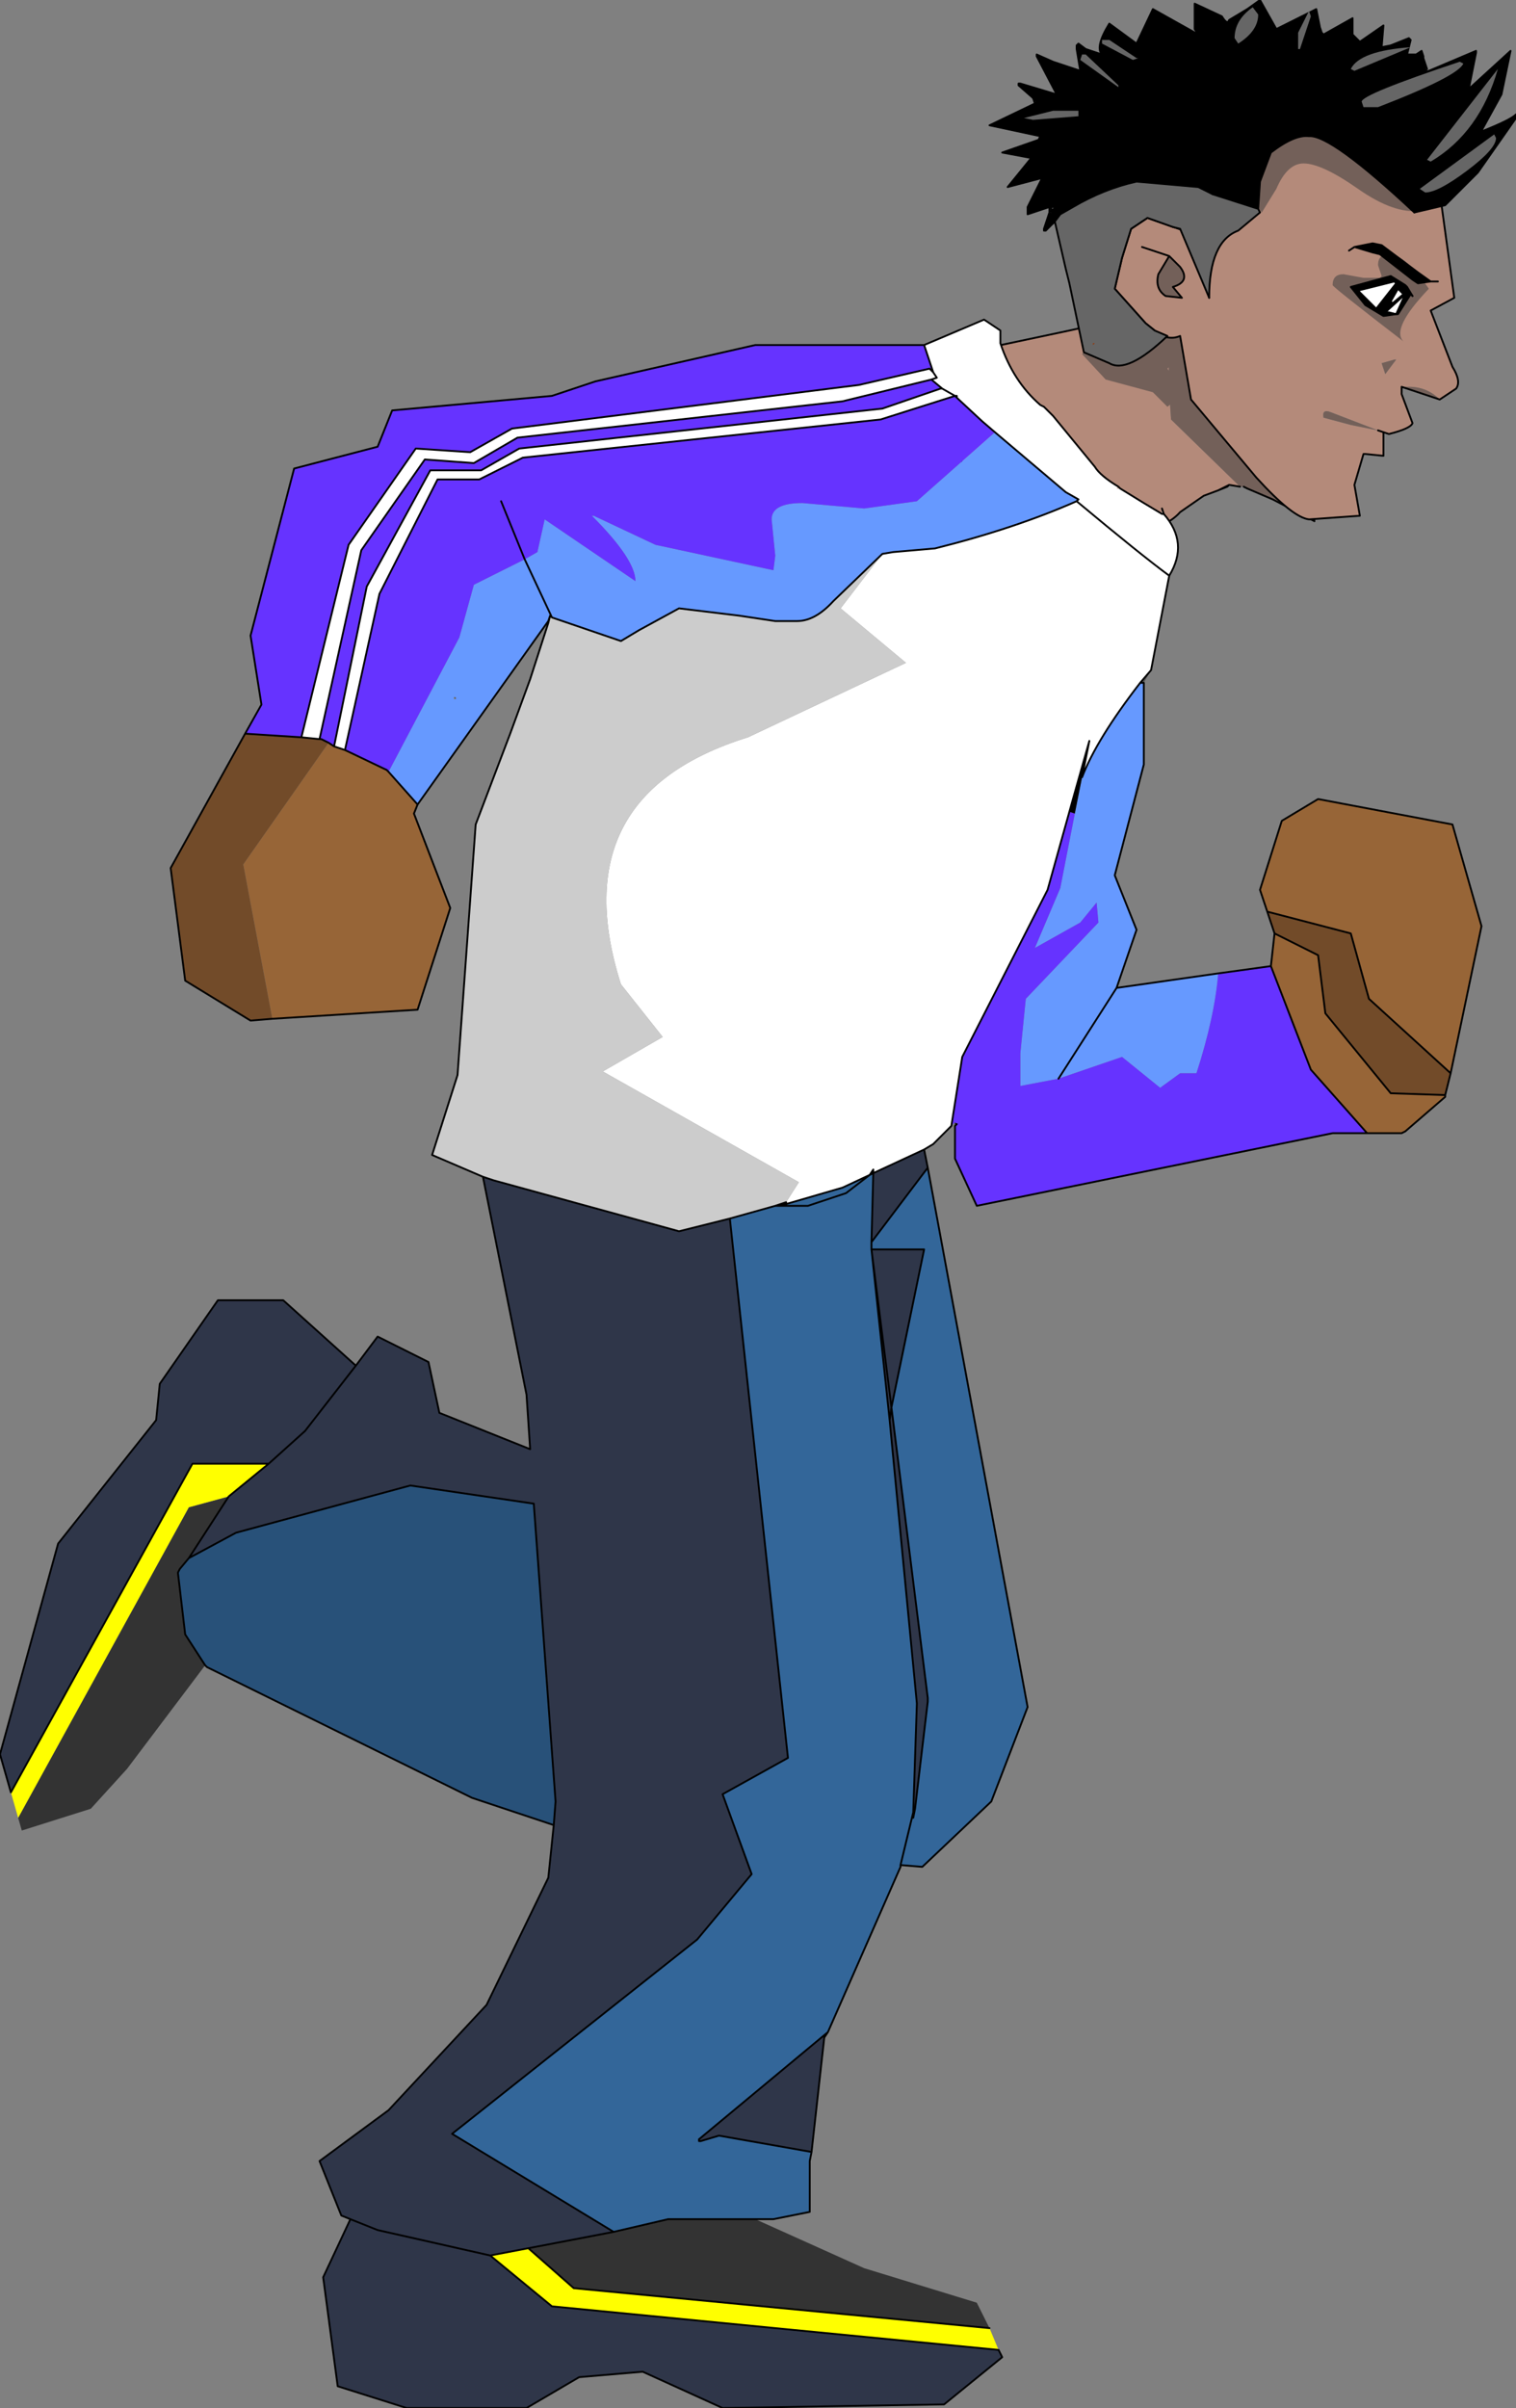 <?xml version="1.0" encoding="UTF-8" standalone="no"?>
<svg xmlns:xlink="http://www.w3.org/1999/xlink" height="66.3px" width="41.75px" xmlns="http://www.w3.org/2000/svg">
  <rect width="100%" height="100%" fill="#808080" stroke="none"/>
  <g transform="matrix(1.0, 0.0, 0.0, 1.0, 20.6, 64.6)">
    <path d="M12.95 -51.1 L12.55 -50.95 11.9 -50.5 Q11.6 -50.15 10.8 -49.9 10.0 -49.75 9.7 -49.45 L9.0 -48.85 7.8 -47.75 Q6.65 -49.8 4.8 -54.65 L7.2 -55.15 8.85 -55.5 9.75 -55.7 11.6 -56.1 Q11.55 -54.35 11.65 -53.05 L13.55 -51.2 13.25 -51.25 12.95 -51.1" fill="#b48a7a" fill-rule="evenodd" stroke="none"/>
    <path d="M11.6 -56.1 L12.35 -56.6 15.05 -52.75 15.6 -50.25 14.45 -50.85 13.75 -51.15 13.65 -51.2 13.55 -51.2 11.65 -53.05 Q11.55 -54.35 11.6 -56.1 M13.25 -51.25 L13.2 -51.2 12.95 -51.1 13.25 -51.25" fill="#736059" fill-rule="evenodd" stroke="none"/>
    <path d="M12.95 -51.1 L12.55 -50.95 11.9 -50.5 Q11.6 -50.15 10.8 -49.9 10.0 -49.75 9.7 -49.45 L9.0 -48.85 7.8 -47.75 Q6.65 -49.8 4.8 -54.65 L7.2 -55.15 8.85 -55.5 9.75 -55.7 11.6 -56.1 12.35 -56.6 15.05 -52.75 15.6 -50.25 14.45 -50.85 13.75 -51.15 13.65 -51.2 M13.55 -51.2 L13.25 -51.25 13.2 -51.2 12.95 -51.1 13.25 -51.25" fill="none" stroke="#000000" stroke-linecap="round" stroke-linejoin="round" stroke-width="0.05"/>
    <path d="M12.0 -55.3 Q12.0 -54.85 11.55 -54.45 L11.85 -54.05 11.8 -53.6 11.55 -53.4 11.15 -53.8 9.85 -54.15 9.2 -54.85 9.4 -55.1 Q9.9 -54.75 10.0 -54.75 L11.7 -55.65 12.0 -55.3" fill="#736059" fill-rule="evenodd" stroke="none"/>
    <path d="M12.8 -60.85 Q15.95 -62.15 16.8 -61.7 L18.35 -60.55 19.0 -59.9 19.1 -58.95 19.45 -56.4 18.8 -56.05 19.4 -54.5 Q19.65 -54.1 19.5 -53.9 L19.05 -53.6 Q18.7 -53.95 18.2 -53.95 L18.0 -53.95 18.0 -53.75 18.3 -52.95 Q18.25 -52.8 17.65 -52.65 L17.5 -52.7 17.5 -52.05 17.0 -52.1 16.95 -52.1 16.7 -51.25 16.85 -50.4 15.45 -50.3 Q15.0 -50.35 14.0 -51.45 L12.2 -53.6 11.9 -55.35 Q11.55 -55.2 11.2 -55.5 L10.95 -55.7 10.1 -56.65 10.3 -57.5 10.55 -58.3 11.0 -58.6 12.0 -58.25 12.8 -60.85 M17.35 -52.75 L17.5 -52.7 17.35 -52.75 16.05 -53.25 Q15.8 -53.35 15.85 -53.1 L16.6 -52.9 17.35 -52.75 M11.6 -57.55 L11.3 -57.05 Q11.2 -56.65 11.5 -56.45 L11.95 -56.4 11.7 -56.7 Q12.2 -56.85 11.9 -57.25 L11.6 -57.55 10.85 -57.8 11.6 -57.55 M17.85 -54.7 L17.8 -54.7 17.45 -54.6 17.55 -54.3 17.85 -54.7" fill="#b48a7a" fill-rule="evenodd" stroke="none"/>
    <path d="M17.35 -52.75 L16.6 -52.9 15.85 -53.1 Q15.8 -53.35 16.05 -53.25 L17.35 -52.75 M11.6 -57.55 L11.9 -57.25 Q12.2 -56.85 11.7 -56.7 L11.95 -56.4 11.5 -56.45 Q11.2 -56.65 11.3 -57.05 L11.6 -57.55 M17.85 -54.7 L17.55 -54.3 17.45 -54.6 17.8 -54.7 17.85 -54.7 M18.0 -53.95 L18.2 -53.95 Q18.7 -53.95 19.05 -53.6 L18.0 -53.95" fill="#736059" fill-rule="evenodd" stroke="none"/>
    <path d="M19.05 -53.6 L19.5 -53.9 Q19.65 -54.1 19.4 -54.5 L18.8 -56.05 19.45 -56.4 19.1 -58.95 19.0 -59.9 18.35 -60.55 16.8 -61.7 Q15.95 -62.15 12.8 -60.85 M12.0 -58.25 L11.0 -58.6 10.55 -58.3 10.3 -57.5 10.1 -56.65 10.95 -55.7 11.2 -55.5 Q11.55 -55.2 11.9 -55.35 L12.2 -53.6 14.0 -51.45 Q15.0 -50.35 15.45 -50.3 L16.85 -50.4 16.7 -51.25 16.95 -52.1 17.0 -52.1 17.5 -52.05 17.5 -52.7 17.35 -52.75 M11.6 -57.55 L11.3 -57.05 Q11.2 -56.65 11.5 -56.45 L11.95 -56.4 11.7 -56.7 Q12.2 -56.85 11.9 -57.25 L11.6 -57.55 10.85 -57.8 M17.5 -52.7 L17.65 -52.65 Q18.25 -52.8 18.3 -52.95 L18.0 -53.75 18.0 -53.95 19.05 -53.6" fill="none" stroke="#000000" stroke-linecap="round" stroke-linejoin="round" stroke-width="0.05"/>
    <path d="M12.8 -60.85 L12.0 -58.25" fill="none" stroke="#000000" stroke-linecap="round" stroke-linejoin="round" stroke-width="0.05"/>
    <path d="M17.35 -57.3 Q17.35 -57.6 17.65 -57.6 18.1 -57.6 18.75 -56.65 17.7 -55.55 18.05 -55.2 16.1 -56.7 16.1 -56.75 16.1 -57.05 16.4 -57.05 L16.95 -56.95 17.4 -56.95 17.45 -57.0 17.35 -57.3 M17.55 -56.35 L17.45 -56.3 17.9 -55.95 18.05 -56.25 17.55 -56.35" fill="#736059" fill-rule="evenodd" stroke="none"/>
    <path d="M14.55 -59.4 L14.15 -58.75 13.65 -59.45 Q13.65 -61.05 15.15 -61.05 16.25 -61.05 17.4 -60.15 19.45 -59.8 19.35 -59.4 19.25 -58.95 18.5 -58.8 17.8 -58.7 16.8 -59.4 15.8 -60.1 15.3 -60.1 14.85 -60.1 14.55 -59.4" fill="#736059" fill-rule="evenodd" stroke="none"/>
    <path d="M17.2 -57.65 L17.4 -57.6 18.3 -56.9 18.45 -56.8 18.8 -56.85 18.45 -57.1 17.45 -57.85 17.2 -57.9 16.7 -57.8 17.2 -57.65 M18.3 -56.45 L18.15 -56.7 18.1 -56.75 17.7 -57.0 16.6 -56.7 17.0 -56.2 17.5 -55.9 17.85 -55.95 17.9 -55.95 18.25 -56.5 18.3 -56.45 M17.85 -56.8 L18.15 -56.6 18.25 -56.5 18.15 -56.6 17.85 -56.8 17.3 -56.1 16.8 -56.6 17.8 -56.85 17.85 -56.8 M17.55 -56.0 L17.35 -56.05 17.3 -56.1 17.35 -56.05 17.55 -56.0 18.1 -56.5 17.85 -55.95 17.65 -56.0 17.55 -56.0 M18.15 -56.6 L18.15 -56.55 18.1 -56.5 18.15 -56.55 18.15 -56.6" fill="#000000" fill-rule="evenodd" stroke="none"/>
    <path d="M17.85 -56.8 L17.8 -56.85 16.8 -56.6 17.3 -56.1 17.85 -56.8 M17.55 -56.0 L17.65 -56.0 17.85 -55.95 18.1 -56.5 17.55 -56.0" fill="#ffffff" fill-rule="evenodd" stroke="none"/>
    <path d="M17.2 -57.65 L16.7 -57.8 17.2 -57.9 17.45 -57.85 18.45 -57.1 18.8 -56.85 18.45 -56.8 18.3 -56.9 17.4 -57.6 17.2 -57.65 M18.8 -56.85 L19.0 -56.85 M18.3 -56.45 L18.25 -56.5 18.15 -56.6 17.85 -56.8 17.8 -56.85 16.8 -56.6 17.3 -56.1 17.35 -56.05 17.55 -56.0 17.65 -56.0 17.85 -55.95 18.1 -56.5 18.15 -56.55 18.15 -56.6 M17.3 -56.1 L17.85 -56.8 M18.1 -56.5 L17.55 -56.0 M16.7 -57.8 L16.55 -57.7" fill="none" stroke="#000000" stroke-linecap="round" stroke-linejoin="round" stroke-width="0.05"/>
    <path d="M18.25 -56.5 L17.9 -55.95 17.85 -55.95 17.5 -55.9 17.0 -56.2 16.6 -56.7 17.7 -57.0 18.1 -56.75 18.15 -56.7 18.3 -56.45" fill="none" stroke="#000000" stroke-linecap="round" stroke-linejoin="round" stroke-width="0.05"/>
    <path d="M17.7 -56.3 L17.75 -56.25 18.05 -56.5 17.9 -56.65 17.7 -56.3" fill="#ffffff" fill-rule="evenodd" stroke="none"/>
    <path d="M17.7 -56.3 L17.75 -56.25 18.05 -56.5 17.9 -56.65 17.7 -56.3 Z" fill="none" stroke="#000000" stroke-linecap="round" stroke-linejoin="round" stroke-width="0.05"/>
    <path d="M7.45 -62.25 L7.5 -62.3 8.5 -62.0 7.95 -63.05 7.95 -63.1 8.4 -62.9 9.15 -62.65 9.05 -63.25 9.05 -63.35 9.1 -63.4 9.3 -63.25 9.75 -63.1 Q9.55 -63.3 9.95 -63.95 L10.7 -63.4 11.15 -64.35 12.4 -63.65 12.3 -63.8 12.3 -64.5 13.05 -64.15 Q13.2 -63.9 13.25 -64.05 L13.75 -64.35 14.1 -64.6 14.55 -63.8 15.65 -64.35 15.75 -63.85 15.8 -63.7 15.85 -63.65 16.65 -64.1 16.65 -63.65 16.85 -63.45 17.5 -63.9 17.45 -63.3 17.7 -63.35 18.2 -63.55 18.25 -63.5 18.15 -63.1 18.4 -63.1 18.55 -63.2 18.6 -63.05 18.6 -63.0 18.65 -62.65 18.75 -62.65 20.05 -63.2 20.05 -63.15 19.85 -62.15 21.0 -63.2 20.75 -62.0 20.2 -61.0 20.25 -61.0 Q21.0 -61.3 21.15 -61.45 L21.15 -61.35 20.1 -59.85 19.2 -58.95 18.35 -58.75 Q16.05 -60.9 15.45 -60.85 15.05 -60.9 14.4 -60.4 L14.1 -59.6 14.05 -58.85 12.8 -59.25 12.4 -59.45 10.7 -59.6 Q9.8 -59.4 8.95 -58.9 L8.6 -58.7 8.45 -58.6 8.6 -58.7 8.45 -58.5 8.4 -58.45 8.2 -58.25 8.15 -58.3 8.3 -58.75 8.45 -58.6 8.4 -58.65 8.35 -58.8 8.5 -58.9 8.35 -58.9 8.3 -59.0 8.3 -58.9 7.7 -58.7 7.7 -58.9 8.1 -59.7 7.15 -59.45 7.8 -60.25 7.0 -60.4 8.0 -60.75 8.05 -60.85 6.65 -61.15 7.9 -61.75 7.95 -61.8 7.85 -61.9 7.45 -62.25 M9.35 -62.55 L9.4 -62.55 9.45 -62.55 9.35 -62.55 9.15 -62.65 9.35 -62.55 M12.4 -63.65 L12.55 -63.5 12.45 -63.6 12.4 -63.65 M10.7 -63.4 L10.65 -63.4 10.95 -63.25 10.7 -63.4 M12.8 -60.85 L12.4 -59.45 12.8 -60.85 M17.1 -62.15 L18.75 -62.65 17.1 -62.15" fill="#000000" fill-rule="evenodd" stroke="none"/>
    <path d="M14.05 -58.85 L14.1 -58.75 13.5 -58.25 Q12.7 -57.95 12.7 -56.4 L11.9 -58.3 11.7 -58.35 11.0 -58.6 10.55 -58.3 10.3 -57.5 10.1 -56.65 10.95 -55.7 11.2 -55.5 11.55 -55.35 Q10.45 -54.3 9.95 -54.6 L9.25 -54.9 8.85 -56.8 8.75 -57.2 8.45 -58.5 8.6 -58.7 8.95 -58.9 Q9.8 -59.4 10.7 -59.6 L12.4 -59.45 12.8 -59.25 14.05 -58.85" fill="#666666" fill-rule="evenodd" stroke="none"/>
    <path d="M9.75 -63.1 Q9.55 -63.3 9.95 -63.95 L10.7 -63.4 11.15 -64.35 12.4 -63.65 12.3 -63.8 12.3 -64.5 13.05 -64.15 Q13.2 -63.9 13.25 -64.05 L13.75 -64.35 14.1 -64.6 14.55 -63.8 15.65 -64.35 15.75 -63.85 15.8 -63.7 15.85 -63.65 16.65 -64.1 16.65 -63.65 16.85 -63.45 17.5 -63.9 17.45 -63.3 17.7 -63.35 18.2 -63.55 18.25 -63.5 18.15 -63.1 18.4 -63.1 18.55 -63.2 18.6 -63.05 18.6 -63.0 18.7 -62.7 18.65 -62.65 18.6 -63.0 M18.35 -58.75 Q16.05 -60.9 15.45 -60.85 15.05 -60.9 14.4 -60.4 L14.1 -59.6 14.05 -58.85 14.1 -58.75 13.5 -58.25 Q12.7 -57.95 12.7 -56.4 M11.7 -58.35 L11.0 -58.6 10.55 -58.3 10.3 -57.5 10.1 -56.65 10.95 -55.7 11.2 -55.5 11.55 -55.35 Q10.45 -54.3 9.95 -54.6 L9.25 -54.9 8.85 -56.8 8.75 -57.2 8.45 -58.5 8.4 -58.45 8.2 -58.25 8.15 -58.25 8.15 -58.3 8.3 -58.75 8.35 -58.8 8.4 -58.65 8.45 -58.6 M8.3 -58.9 L7.7 -58.7 7.7 -58.9 8.1 -59.7 7.15 -59.45 7.8 -60.25 7.0 -60.4 8.0 -60.75 8.05 -60.85 6.65 -61.15 7.9 -61.75 7.85 -61.9 M7.95 -61.8 L7.9 -61.75 M10.7 -63.4 L10.95 -63.25 10.65 -63.4 10.7 -63.4 M12.4 -63.65 L12.45 -63.6 12.55 -63.5 12.4 -63.65 M8.3 -59.0 L8.35 -58.9 8.5 -58.9 8.35 -58.8 8.35 -58.9 8.3 -58.9 M14.05 -58.85 L12.8 -59.25" fill="none" stroke="#000000" stroke-linecap="round" stroke-linejoin="round" stroke-width="0.05"/>
    <path d="M7.5 -62.3 L7.45 -62.3 7.45 -62.25 7.85 -61.9 7.95 -61.8 M7.5 -62.3 L8.5 -62.0 7.95 -63.05 7.95 -63.1 8.4 -62.9 9.15 -62.65 9.05 -63.25 9.05 -63.35 9.1 -63.4 9.3 -63.25 9.75 -63.1 M18.75 -62.65 L20.05 -63.2 20.05 -63.15 19.85 -62.15 21.0 -63.2 20.75 -62.0 20.2 -61.0 20.25 -61.0 Q21.0 -61.3 21.15 -61.45 L21.15 -61.35 20.1 -59.85 19.2 -58.95 18.35 -58.75 M12.7 -56.4 L11.9 -58.3 11.7 -58.35 M8.3 -58.75 L8.3 -58.9 8.3 -59.0 M9.35 -62.55 L9.45 -62.55 9.4 -62.55 9.35 -62.55 9.15 -62.65 M8.6 -58.7 L8.95 -58.9 Q9.8 -59.4 10.7 -59.6 L12.4 -59.45 12.8 -60.85 M8.45 -58.6 L8.6 -58.7 8.45 -58.5 8.4 -58.45 M8.3 -58.75 L8.45 -58.6 M12.8 -59.25 L12.4 -59.45 M18.75 -62.65 L17.1 -62.15" fill="none" stroke="#000000" stroke-linecap="round" stroke-linejoin="round" stroke-width="0.05"/>
    <path d="M18.8 -60.15 L18.7 -60.2 20.65 -62.7 Q20.15 -60.95 18.8 -60.15" fill="#666666" fill-rule="evenodd" stroke="none"/>
    <path d="M20.6 -60.8 Q20.6 -60.5 19.8 -59.9 19.0 -59.3 18.65 -59.3 L18.5 -59.4 20.55 -60.9 20.6 -60.8" fill="#666666" fill-rule="evenodd" stroke="none"/>
    <path d="M19.7 -62.85 Q19.55 -62.5 17.35 -61.65 L16.95 -61.65 16.9 -61.8 Q16.9 -62.0 19.6 -62.9 L19.7 -62.85" fill="#666666" fill-rule="evenodd" stroke="none"/>
    <path d="M9.1 -61.55 L9.1 -61.4 7.85 -61.3 7.6 -61.35 8.4 -61.55 9.05 -61.55 9.1 -61.55" fill="#666666" fill-rule="evenodd" stroke="none"/>
    <path d="M10.2 -62.25 L10.2 -62.2 9.15 -62.95 9.2 -63.1 9.3 -63.1 10.2 -62.25" fill="#666666" fill-rule="evenodd" stroke="none"/>
    <path d="M10.7 -63.0 L10.75 -63.0 10.6 -62.95 9.75 -63.4 9.75 -63.5 9.95 -63.5 10.7 -63.0" fill="#666666" fill-rule="evenodd" stroke="none"/>
    <path d="M14.05 -64.2 Q14.05 -63.75 13.5 -63.4 L13.4 -63.55 Q13.4 -64.05 13.9 -64.4 L14.05 -64.2" fill="#666666" fill-rule="evenodd" stroke="none"/>
    <path d="M15.5 -64.15 L15.2 -63.25 15.15 -63.25 15.15 -63.7 15.45 -64.3 15.5 -64.15" fill="#666666" fill-rule="evenodd" stroke="none"/>
    <path d="M16.7 -62.65 L16.6 -62.7 Q16.85 -63.2 18.25 -63.3 L16.7 -62.65" fill="#666666" fill-rule="evenodd" stroke="none"/>
    <path d="M-6.15 -49.2 L-5.8 -49.4 -5.6 -50.3 -3.1 -48.6 Q-3.1 -49.2 -4.3 -50.4 L-4.25 -50.4 -2.55 -49.6 0.7 -48.9 0.75 -49.3 0.65 -50.3 Q0.65 -50.75 1.5 -50.75 L3.2 -50.6 4.65 -50.8 6.8 -52.7 8.75 -51.05 9.1 -50.85 9.05 -50.8 Q7.35 -50.05 5.15 -49.5 L4.0 -49.4 3.7 -49.35 2.35 -48.05 Q1.85 -47.5 1.35 -47.5 L1.05 -47.5 0.75 -47.5 -0.25 -47.65 -1.9 -47.85 -3.0 -47.25 -3.5 -46.95 -5.4 -47.6 -6.15 -49.2 -5.4 -47.6 -5.45 -47.65 -5.5 -47.5 -9.1 -42.45 -9.9 -43.35 -7.95 -47.05 -7.55 -48.5 -6.15 -49.2 M10.9 -45.8 L10.9 -43.55 10.1 -40.5 10.7 -39.0 10.15 -37.4 12.95 -37.8 Q12.85 -36.6 12.35 -35.05 L11.9 -35.05 11.35 -34.65 10.3 -35.5 8.55 -34.9 7.5 -34.7 7.5 -35.6 7.65 -37.1 9.65 -39.2 9.6 -39.75 9.15 -39.2 7.9 -38.5 8.6 -40.15 9.0 -42.2 9.2 -43.2 Q9.6 -44.25 10.8 -45.8 L10.9 -45.8 M10.15 -37.4 L8.55 -34.9 10.15 -37.4 M-8.05 -45.35 L-8.05 -45.4 -8.1 -45.4 -8.1 -45.35 -8.05 -45.35" fill="#6699ff" fill-rule="evenodd" stroke="none"/>
    <path d="M-11.8 -44.25 L-10.65 -49.45 -8.9 -51.95 -7.55 -51.85 -6.35 -52.55 2.6 -53.55 5.05 -54.15 5.35 -53.9 5.3 -53.9 3.7 -53.35 -6.3 -52.25 -7.35 -51.65 -8.75 -51.65 -10.5 -48.45 -11.4 -44.05 -11.55 -44.15 -11.75 -44.25 -11.8 -44.25 M5.1 -54.35 L5.0 -54.45 3.05 -54.0 -6.5 -52.8 -7.65 -52.15 -9.15 -52.25 -11.0 -49.6 -12.3 -44.3 -13.85 -44.4 -13.4 -45.2 -13.7 -47.1 -12.5 -51.7 -10.2 -52.3 -9.8 -53.3 -5.4 -53.7 -4.2 -54.1 0.2 -55.1 4.8 -55.1 4.85 -55.1 5.1 -54.35 M6.8 -52.7 L4.65 -50.8 3.2 -50.6 1.5 -50.75 Q0.65 -50.75 0.65 -50.3 L0.75 -49.3 0.7 -48.9 -2.55 -49.6 -4.25 -50.4 -4.3 -50.4 Q-3.1 -49.2 -3.1 -48.6 L-5.6 -50.3 -5.8 -49.4 -6.15 -49.2 -7.55 -48.5 -7.95 -47.05 -9.9 -43.35 -9.95 -43.4 -11.1 -43.95 -10.15 -48.25 -8.55 -51.4 -7.4 -51.4 -6.2 -52.0 3.65 -53.05 5.7 -53.7 5.75 -53.65 5.7 -53.7 5.75 -53.65 5.7 -53.7 5.75 -53.7 5.75 -53.65 6.45 -53.0 6.8 -52.7 M-6.8 -50.8 L-6.15 -49.2 -6.8 -50.8 M12.95 -37.8 L14.4 -38.0 15.5 -35.15 17.05 -33.4 16.1 -33.4 6.3 -31.4 5.7 -32.7 5.7 -33.6 5.75 -33.65 5.7 -33.7 5.6 -33.6 5.9 -35.5 8.25 -40.1 8.85 -42.25 9.0 -42.2 8.6 -40.15 7.9 -38.5 9.15 -39.2 9.6 -39.75 9.65 -39.2 7.65 -37.1 7.5 -35.6 7.5 -34.7 8.55 -34.9 10.3 -35.5 11.35 -34.65 11.9 -35.05 12.35 -35.05 Q12.85 -36.6 12.95 -37.8" fill="#6633ff" fill-rule="evenodd" stroke="none"/>
    <path d="M5.05 -54.15 L2.6 -53.55 -6.35 -52.55 -7.55 -51.85 -8.9 -51.95 -10.65 -49.45 -11.8 -44.25 -12.3 -44.3 -11.0 -49.6 -9.15 -52.25 -7.65 -52.15 -6.5 -52.8 3.05 -54.0 5.0 -54.45 5.1 -54.35 5.2 -54.2 5.05 -54.15 5.2 -54.2 5.1 -54.35 4.85 -55.1 6.5 -55.8 6.95 -55.5 6.95 -55.15 Q7.3 -54.1 8.05 -53.45 L8.15 -53.4 8.4 -53.15 9.55 -51.75 Q9.7 -51.5 10.2 -51.2 L10.15 -51.15 10.25 -51.15 10.9 -50.75 11.4 -50.45 11.4 -50.6 11.45 -50.45 Q12.15 -49.65 11.6 -48.75 L11.1 -46.15 10.8 -45.8 Q9.6 -44.25 9.2 -43.2 L9.4 -44.2 8.85 -42.25 8.25 -40.1 5.9 -35.5 5.6 -33.6 5.1 -33.1 4.85 -32.95 3.45 -32.3 3.35 -32.25 2.6 -31.9 1.05 -31.45 1.05 -31.5 1.4 -32.05 -4.0 -35.1 -2.35 -36.05 -3.5 -37.5 Q-5.15 -42.7 0.0 -44.3 L4.35 -46.35 2.55 -47.85 3.7 -49.35 4.0 -49.4 5.15 -49.5 Q7.35 -50.05 9.05 -50.8 L9.1 -50.85 8.75 -51.05 6.8 -52.7 6.45 -53.0 5.75 -53.65 5.75 -53.7 5.75 -53.65 5.75 -53.7 5.7 -53.7 3.65 -53.05 -6.2 -52.0 -7.4 -51.4 -8.55 -51.4 -10.15 -48.25 -11.1 -43.95 -11.4 -44.05 -10.5 -48.45 -8.75 -51.65 -7.35 -51.65 -6.3 -52.25 3.7 -53.35 5.3 -53.9 5.35 -53.9 5.05 -54.15 M5.35 -53.9 L5.7 -53.7 5.35 -53.9 M11.45 -50.45 L11.4 -50.45 11.45 -50.45 M3.45 -32.3 L3.45 -32.4 3.35 -32.25 3.45 -32.4 3.45 -32.3 M9.05 -50.8 Q10.85 -49.3 11.6 -48.75 10.85 -49.3 9.05 -50.8" fill="#ffffff" fill-rule="evenodd" stroke="none"/>
    <path d="M9.5 -55.15 L9.55 -55.15 9.5 -55.1 9.5 -55.15" fill="#993300" fill-rule="evenodd" stroke="none"/>
    <path d="M-11.55 -44.15 L-11.4 -44.05 -11.1 -43.95 -9.95 -43.4 -9.9 -43.35 -9.1 -42.45 -9.2 -42.2 -8.2 -39.6 -9.1 -36.8 -13.1 -36.55 -13.9 -40.8 -11.55 -44.15 M14.4 -38.0 L14.5 -38.9 15.7 -38.3 15.9 -36.7 17.7 -34.5 19.2 -34.45 19.2 -34.4 18.1 -33.45 18.0 -33.4 17.05 -33.4 15.5 -35.15 14.4 -38.0 M14.3 -39.5 L14.1 -40.1 14.7 -42.0 15.7 -42.6 19.4 -41.9 20.2 -39.1 19.35 -35.05 17.1 -37.1 16.6 -38.9 14.3 -39.5" fill="#976537" fill-rule="evenodd" stroke="none"/>
    <path d="M-12.3 -44.3 L-11.8 -44.25 -11.75 -44.25 -11.55 -44.15 -13.9 -40.8 -13.1 -36.55 -13.7 -36.5 -15.5 -37.6 -15.9 -40.7 -13.85 -44.4 -12.3 -44.3 M14.5 -38.9 L14.3 -39.5 16.6 -38.9 17.1 -37.1 19.35 -35.05 19.2 -34.45 17.7 -34.5 15.9 -36.7 15.7 -38.3 14.5 -38.9" fill="#724b29" fill-rule="evenodd" stroke="none"/>
    <path d="M11.1 -46.15 L10.9 -45.8 10.8 -45.8 11.1 -46.15 M-8.05 -45.35 L-8.1 -45.4 -8.05 -45.4 -8.05 -45.35" fill="#525252" fill-rule="evenodd" stroke="none"/>
    <path d="M-5.4 -47.6 L-3.5 -46.95 -3.0 -47.25 -1.9 -47.85 -0.25 -47.65 0.75 -47.5 1.05 -47.5 1.35 -47.5 Q1.85 -47.5 2.35 -48.05 L3.7 -49.35 2.55 -47.85 4.35 -46.35 0.0 -44.3 Q-5.15 -42.7 -3.5 -37.5 L-2.35 -36.05 -4.0 -35.1 1.4 -32.05 1.05 -31.5 0.75 -31.4 -0.5 -31.05 -1.9 -30.7 -7.0 -32.1 -7.3 -32.2 -8.7 -32.8 -8.0 -35.0 -7.5 -41.9 -6.55 -44.4 -6.0 -45.9 -5.5 -47.45 -5.45 -47.65 -5.4 -47.6" fill="#cccccc" fill-rule="evenodd" stroke="none"/>
    <path d="M-9.95 -43.4 L-9.9 -43.35 -9.95 -43.4 M5.7 -33.6 L5.7 -33.7 5.75 -33.65 5.7 -33.6 M9.2 -43.2 L9.0 -42.2 8.85 -42.25 9.4 -44.2 9.2 -43.2" fill="#000000" fill-rule="evenodd" stroke="none"/>
    <path d="M4.95 -32.45 L7.7 -17.6 6.7 -15.0 4.8 -13.2 4.2 -13.25 4.2 -13.2 2.2 -8.65 -1.35 -5.7 -1.35 -5.65 -1.3 -5.65 -1.35 -5.65 -1.35 -5.7 -1.3 -5.65 -0.8 -5.8 1.75 -5.35 1.7 -5.1 1.7 -3.7 0.7 -3.5 0.2 -3.5 -2.2 -3.5 -3.7 -3.15 -8.15 -5.85 -1.4 -11.2 0.1 -13.0 -0.7 -15.2 1.1 -16.2 -0.5 -31.05 0.75 -31.4 1.05 -31.5 1.05 -31.45 2.6 -31.9 3.35 -32.25 2.7 -31.75 1.65 -31.4 1.05 -31.4 1.05 -31.45 0.75 -31.4 1.05 -31.45 1.05 -31.4 1.65 -31.4 2.7 -31.75 3.35 -32.25 3.45 -32.3 3.4 -30.4 4.95 -32.45 M1.05 -31.4 L0.75 -31.4 1.05 -31.4 M4.55 -14.7 L4.55 -14.55 4.6 -14.8 4.95 -17.75 4.95 -17.85 3.95 -25.85 4.85 -30.2 3.4 -30.2 3.9 -25.5 4.65 -17.7 4.55 -14.7 4.2 -13.25 4.55 -14.7 M3.4 -30.4 L3.4 -30.2 3.4 -30.4" fill="#336699" fill-rule="evenodd" stroke="none"/>
    <path d="M4.85 -32.95 L4.95 -32.45 3.4 -30.4 3.45 -32.3 4.85 -32.95 M2.2 -8.65 L2.1 -8.5 1.75 -5.35 -0.8 -5.8 -1.3 -5.65 -1.35 -5.7 2.2 -8.65 M6.9 0.1 L7.0 0.3 5.4 1.6 -0.7 1.7 -2.9 0.7 -4.65 0.85 -6.1 1.7 -9.4 1.7 -11.3 1.1 -11.7 -1.9 -10.95 -3.5 -11.2 -3.6 -11.8 -5.1 -9.9 -6.5 -7.2 -9.4 -5.5 -12.9 -5.35 -14.35 -5.3 -15.0 -5.9 -23.2 -9.3 -23.7 -14.1 -22.4 -15.4 -21.7 -14.3 -23.4 -13.2 -24.3 -12.2 -25.2 -10.8 -27.0 -12.2 -25.2 -13.2 -24.3 -15.3 -24.3 -20.3 -15.25 -20.6 -16.3 -19.0 -22.1 -16.3 -25.5 -16.2 -26.5 -14.6 -28.8 -12.8 -28.8 -10.8 -27.0 -10.2 -27.8 -8.8 -27.1 -8.5 -25.7 -6.0 -24.7 -6.1 -26.2 -7.3 -32.2 -7.0 -32.1 -1.9 -30.7 -0.5 -31.05 1.1 -16.2 -0.7 -15.2 0.1 -13.0 -1.4 -11.2 -8.15 -5.85 -3.7 -3.15 -6.05 -2.7 -7.1 -2.5 -5.4 -1.1 6.9 0.1 M3.4 -30.2 L4.85 -30.2 3.95 -25.85 4.95 -17.85 4.95 -17.75 4.6 -14.8 4.55 -14.55 4.55 -14.7 4.6 -14.8 4.55 -14.7 4.65 -17.7 3.9 -25.5 3.4 -30.2 3.95 -25.85 3.9 -25.5 3.95 -25.85 3.4 -30.2 M-10.95 -3.5 L-10.2 -3.2 -7.1 -2.5 -10.2 -3.2 -10.95 -3.5" fill="#2f3649" fill-rule="evenodd" stroke="none"/>
    <path d="M0.2 -3.5 L3.2 -2.15 6.3 -1.2 6.65 -0.5 -4.8 -1.6 -6.05 -2.7 -3.7 -3.15 -2.2 -3.5 0.2 -3.5 M-14.95 -18.75 L-17.1 -15.9 -18.1 -14.8 -20.0 -14.2 -20.1 -14.55 -15.4 -23.1 -14.3 -23.4 -15.4 -21.7 -15.65 -21.4 -15.7 -21.3 -15.5 -19.6 -14.95 -18.75" fill="#333333" fill-rule="evenodd" stroke="none"/>
    <path d="M6.65 -0.5 L6.9 0.1 -5.4 -1.1 -7.1 -2.5 -6.05 -2.7 -4.8 -1.6 6.65 -0.5 M-20.1 -14.55 L-20.3 -15.25 -15.3 -24.3 -13.2 -24.3 -14.3 -23.4 -15.4 -23.1 -20.1 -14.55" fill="#ffff00" fill-rule="evenodd" stroke="none"/>
    <path d="M-5.35 -14.35 L-7.6 -15.1 -14.9 -18.7 -14.95 -18.75 -15.5 -19.6 -15.7 -21.3 -15.65 -21.4 -15.4 -21.7 -14.1 -22.4 -9.3 -23.7 -5.9 -23.2 -5.3 -15.0 -5.35 -14.35" fill="#285179" fill-rule="evenodd" stroke="none"/>
    <path d="M-11.8 -44.25 L-10.65 -49.45 -8.9 -51.95 -7.55 -51.85 -6.35 -52.55 2.6 -53.55 5.05 -54.15 5.2 -54.2 5.1 -54.35 5.0 -54.45 3.05 -54.0 -6.5 -52.8 -7.65 -52.15 -9.15 -52.25 -11.0 -49.6 -12.3 -44.3 -11.8 -44.25 -11.75 -44.25 -11.55 -44.15 -11.4 -44.05 -10.5 -48.45 -8.75 -51.65 -7.35 -51.65 -6.3 -52.25 3.7 -53.35 5.3 -53.9 5.35 -53.9 5.05 -54.15 M4.85 -55.1 L4.8 -55.1 0.2 -55.1 -4.2 -54.1 -5.4 -53.7 -9.8 -53.3 -10.2 -52.3 -12.5 -51.7 -13.7 -47.1 -13.4 -45.2 -13.85 -44.4 -12.3 -44.3 M-6.15 -49.2 L-5.4 -47.6 -3.5 -46.95 -3.0 -47.25 -1.9 -47.85 -0.25 -47.65 0.75 -47.5 1.05 -47.5 1.35 -47.5 Q1.85 -47.5 2.35 -48.05 L3.7 -49.35 4.0 -49.4 5.15 -49.5 Q7.35 -50.05 9.05 -50.8 L9.1 -50.85 8.75 -51.05 6.8 -52.7 6.45 -53.0 5.75 -53.65 5.7 -53.7 3.65 -53.05 -6.2 -52.0 -7.4 -51.4 -8.55 -51.4 -10.15 -48.25 -11.1 -43.95 -9.95 -43.4 -9.9 -43.35 -9.1 -42.45 -9.2 -42.2 -8.2 -39.6 -9.1 -36.8 -13.1 -36.55 -13.7 -36.5 -15.5 -37.6 -15.9 -40.7 -13.85 -44.4 M-6.15 -49.2 L-6.8 -50.8 M10.2 -51.2 Q9.7 -51.5 9.55 -51.75 L8.4 -53.15 8.15 -53.4 8.05 -53.45 Q7.3 -54.1 6.95 -55.15 L6.95 -55.5 6.5 -55.8 4.85 -55.1 5.1 -54.35 M5.75 -53.7 L5.75 -53.65 5.7 -53.7 5.35 -53.9 M5.7 -53.7 L5.75 -53.7 M10.2 -51.2 L10.25 -51.15 10.9 -50.75 11.4 -50.45 11.45 -50.45 Q12.15 -49.65 11.6 -48.75 L11.1 -46.15 10.8 -45.8 Q9.6 -44.25 9.2 -43.2 L9.4 -44.2 8.85 -42.25 8.25 -40.1 5.9 -35.5 5.6 -33.6 5.1 -33.1 4.85 -32.95 4.95 -32.45 7.7 -17.6 6.7 -15.0 4.8 -13.2 4.2 -13.25 4.2 -13.2 2.2 -8.65 2.1 -8.5 1.75 -5.35 1.7 -5.1 1.7 -3.7 0.7 -3.5 0.2 -3.5 -2.2 -3.5 -3.7 -3.15 -8.15 -5.85 -1.4 -11.2 0.1 -13.0 -0.7 -15.2 1.1 -16.2 -0.5 -31.05 0.75 -31.4 1.05 -31.45 1.05 -31.4 1.65 -31.4 2.7 -31.75 3.35 -32.25 3.45 -32.3 3.4 -30.4 4.95 -32.45 M11.4 -50.6 L11.45 -50.45 M10.9 -45.8 L10.9 -43.55 10.1 -40.5 10.7 -39.0 10.15 -37.4 12.95 -37.8 14.4 -38.0 14.5 -38.9 14.3 -39.5 14.1 -40.1 14.7 -42.0 15.7 -42.6 19.4 -41.9 20.2 -39.1 19.35 -35.05 19.2 -34.45 19.2 -34.4 18.1 -33.45 18.0 -33.4 17.05 -33.4 16.1 -33.4 6.3 -31.4 5.7 -32.7 5.7 -33.6 5.75 -33.65 M6.9 0.1 L7.0 0.3 5.4 1.6 -0.7 1.7 -2.9 0.7 -4.65 0.85 -6.1 1.7 -9.4 1.7 -11.3 1.1 -11.7 -1.9 -10.95 -3.5 -11.2 -3.6 -11.8 -5.1 -9.9 -6.5 -7.2 -9.4 -5.5 -12.9 -5.35 -14.35 -7.6 -15.1 -14.9 -18.7 -14.95 -18.75 -15.5 -19.6 -15.7 -21.3 -15.65 -21.4 -15.4 -21.7 -14.1 -22.4 -9.3 -23.7 -5.9 -23.2 -5.3 -15.0 -5.35 -14.35 M-20.3 -15.25 L-20.6 -16.3 -19.0 -22.1 -16.3 -25.5 -16.2 -26.5 -14.6 -28.8 -12.8 -28.8 -10.8 -27.0 -10.2 -27.8 -8.8 -27.1 -8.5 -25.7 -6.0 -24.7 -6.1 -26.2 -7.3 -32.2 -8.7 -32.8 -8.0 -35.0 -7.5 -41.9 -6.55 -44.4 -6.0 -45.9 -5.5 -47.45 -5.45 -47.65 -5.5 -47.5 -9.1 -42.45 M10.9 -45.8 L10.8 -45.8 M8.55 -34.9 L10.15 -37.4 M19.35 -35.05 L17.1 -37.1 16.6 -38.9 14.3 -39.5 M14.5 -38.9 L15.7 -38.3 15.9 -36.7 17.7 -34.5 19.2 -34.45 M1.05 -31.5 L1.05 -31.45 2.6 -31.9 3.35 -32.25 3.45 -32.4 3.45 -32.3 4.85 -32.95 M1.05 -31.5 L0.75 -31.4 1.05 -31.4 M3.4 -30.2 L4.85 -30.2 3.95 -25.85 4.95 -17.85 4.95 -17.75 4.6 -14.8 4.55 -14.55 4.55 -14.7 4.2 -13.25 M3.4 -30.2 L3.9 -25.5 3.95 -25.85 3.4 -30.2 3.4 -30.4 M17.05 -33.4 L15.5 -35.15 14.4 -38.0 M4.55 -14.7 L4.6 -14.8 M3.9 -25.5 L4.65 -17.7 4.55 -14.7 M11.6 -48.75 Q10.85 -49.3 9.05 -50.8 M-5.4 -47.6 L-5.45 -47.65 M-9.95 -43.4 L-9.9 -43.35 M-11.4 -44.05 L-11.1 -43.95 M-10.8 -27.0 L-12.2 -25.2 -13.2 -24.3 -14.3 -23.4 -15.4 -21.7 M-7.3 -32.2 L-7.0 -32.1 -1.9 -30.7 -0.5 -31.05 M-20.3 -15.25 L-15.3 -24.3 -13.2 -24.3 M-7.1 -2.5 L-10.2 -3.2 -10.95 -3.5 M6.9 0.1 L-5.4 -1.1 -7.1 -2.5 -6.05 -2.7 -3.7 -3.15 M1.75 -5.35 L-0.8 -5.8 -1.3 -5.65 -1.35 -5.65 -1.35 -5.7 2.2 -8.65 M6.65 -0.5 L-4.8 -1.6 -6.05 -2.7" fill="none" stroke="#000000" stroke-linecap="round" stroke-linejoin="round" stroke-width="0.05"/>
  </g>
</svg>
